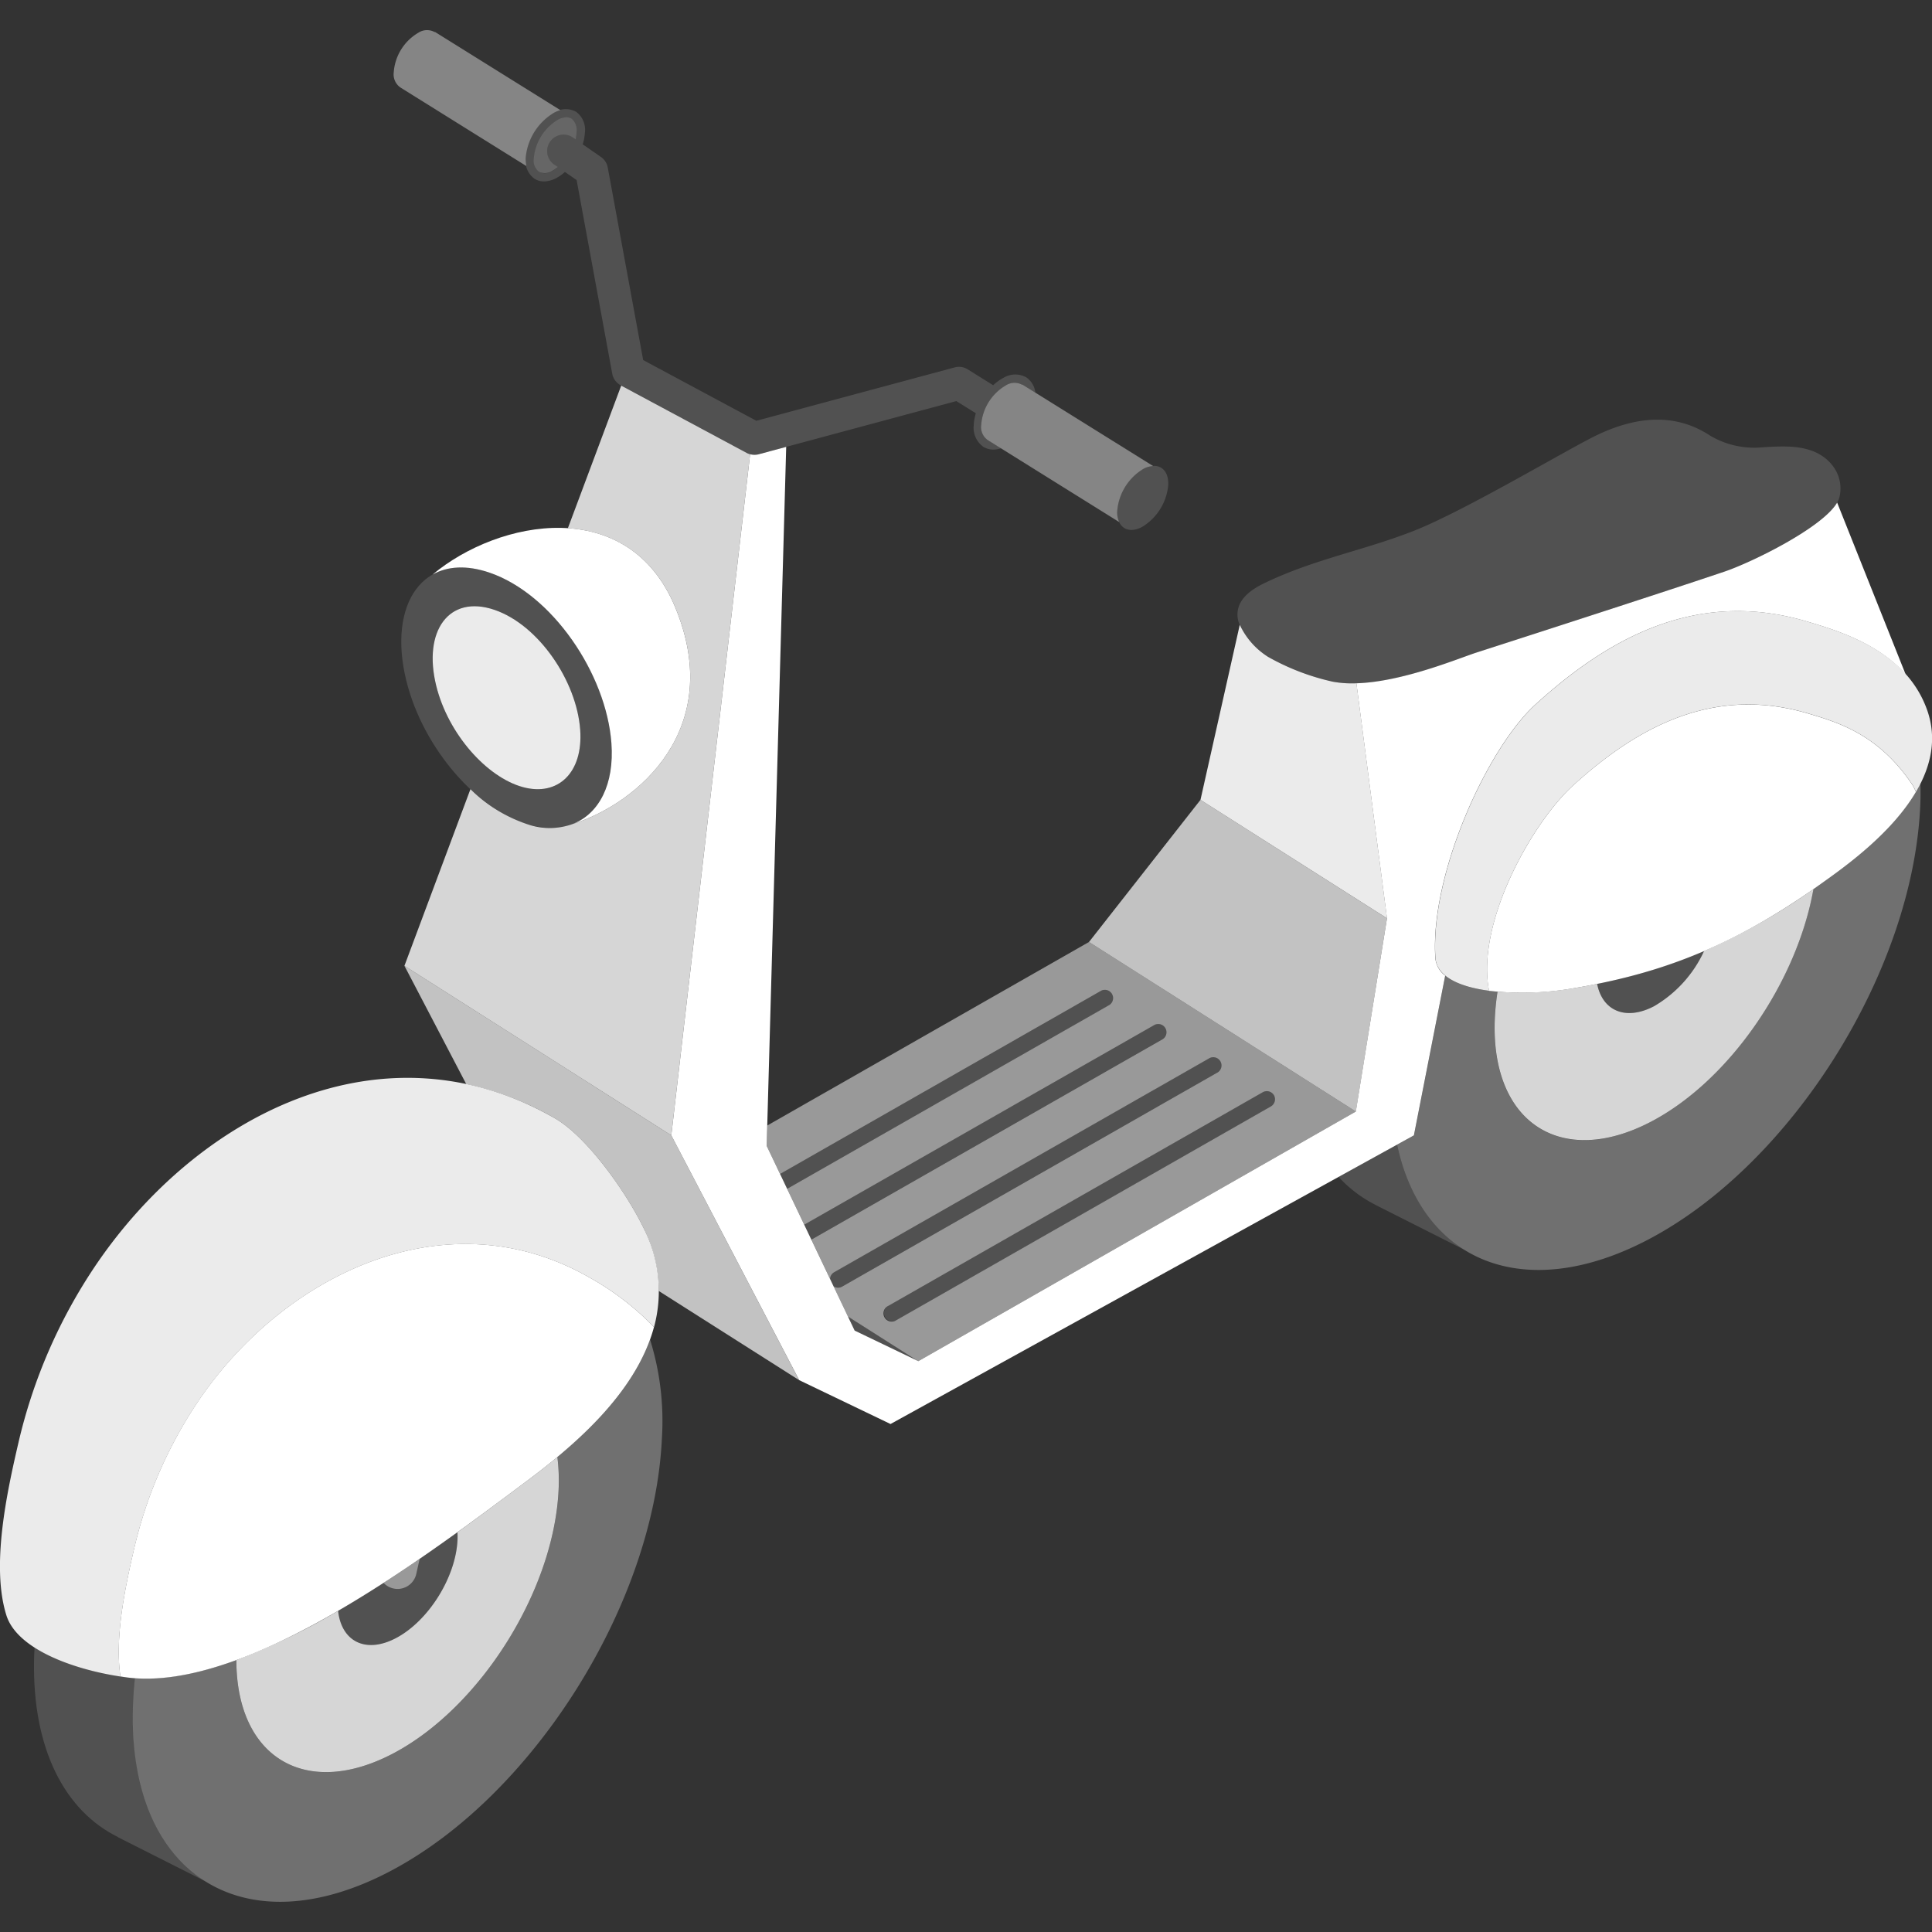 <svg viewBox="0 0 300 300" xmlns="http://www.w3.org/2000/svg"><rect x="0" y="0" width="300" height="300" fill="#333333" stroke="none"/><g fill="#fff"><path d="m 169.1 146.27 l 17.31 -22.07 28.96 18.4 -4.83 30 z" opacity=".7"/><path d="m 173.48 79.42 a 8.4 8.4 0 0 1 4.15 -6.66 c 2.21 -1.11 3.89 .06 3.77 2.58 a 8.47 8.47 0 0 1 -4.07 6.49 c -2.17 1.14 -3.9 .08 -3.85 -2.41 z" opacity=".15"/><path d="m 132.71 206.61 l -1.05 -2.2 10.94 6.95 z" opacity=".15"/><path d="m 20.82 240.55 a 68.84 68.84 0 0 1 9.96 -22.95 c 13.24 -19.61 38.47 -32.01 60.8 -19.2 a 43.3 43.3 0 0 1 9.98 7.67 21.46 21.46 0 0 0 -1.57 -15.27 c -2.56 -5.35 -8.71 -14.21 -13.83 -17.15 -26.78 -15.36 -55.5 -.57 -71.38 22.94 a 82.52 82.52 0 0 0 -11.94 27.53 c -1.78 7.67 -4.25 19.05 -1.85 26.7 1.63 5.19 10.19 8.37 17.72 9.51 -.93 -6.19 .81 -14.17 2.11 -19.78 z" opacity=".9"/><path d="m 100.94 208.01 c -2.65 7.34 -8.74 13.54 -14.38 18.22 a 29.81 29.81 0 0 1 .19 5.07 c -.72 15.66 -12.19 33.89 -25.75 41 -13.48 7.07 -24.28 .68 -24.31 -14.53 -5.58 2.04 -10.94 3.16 -15.74 2.8 q -.27 2.53 -.32 5.01 c -.53 25.81 17.43 36.79 39.9 25.01 22.26 -11.67 41.08 -41.58 42.25 -67.28 a 42.32 42.32 0 0 0 -1.84 -15.3 z" opacity=".3"/><path d="m 81.38 230.29 c -2.96 2.2 -6.48 4.85 -10.35 7.64 a 11.6 11.6 0 0 1 .01 1.2 c -.27 5.82 -4.53 12.6 -9.57 15.24 -4.65 2.44 -8.44 .56 -8.97 -4.24 a 102.03 102.03 0 0 1 -15.8 7.64 c .02 15.21 10.82 21.59 24.3 14.53 13.56 -7.11 25.03 -25.33 25.74 -40.99 a 29.81 29.81 0 0 0 -.19 -5.07 c -1.81 1.51 -3.58 2.87 -5.17 4.05 z" opacity=".8"/><path d="m 65.17 242.05 l -.53 2.36 a 2.98 2.98 0 0 1 -5.08 1.38 c -2.31 1.49 -4.67 2.95 -7.06 4.34 .53 4.8 4.32 6.68 8.97 4.24 5.04 -2.64 9.31 -9.42 9.57 -15.24 a 11.57 11.57 0 0 0 -.01 -1.2 c -1.88 1.35 -3.84 2.73 -5.86 4.12 z" opacity=".15"/><path d="m 59.56 245.79 a 2.98 2.98 0 0 0 5.08 -1.38 l .53 -2.36 c -1.82 1.25 -3.7 2.5 -5.61 3.74 z" opacity=".5"/><path d="m 81.38 230.29 c 6.94 -5.17 17.32 -13.59 20.17 -24.23 a 43.3 43.3 0 0 0 -9.98 -7.67 c -22.33 -12.81 -47.56 -.4 -60.8 19.2 a 68.84 68.84 0 0 0 -9.96 22.96 c -1.3 5.61 -3.04 13.59 -2.11 19.77 .36 .06 .72 .11 1.08 .16 18.69 2.37 46.93 -19.27 61.6 -30.19 z"/><path d="m 94.94 115.4 c -.78 -10.75 -9.17 -23.15 -18.95 -26.49 -10.13 -3.46 -15.88 4.72 -12.89 16.81 2.64 10.65 11.19 20.21 19.16 22.39 7.76 2.12 13.37 -3.17 12.68 -12.71 z m -13.75 6.82 c -5.6 -1.53 -11.6 -8.24 -13.45 -15.72 -2.1 -8.49 1.94 -14.23 9.05 -11.8 6.86 2.34 12.75 11.05 13.3 18.6 .48 6.69 -3.46 10.41 -8.9 8.92 z" opacity=".15"/><path d="m 86.16 173.65 c 5.12 2.94 11.27 11.8 13.83 17.15 a 22.24 22.24 0 0 1 2.3 9.66 l 21.8 13.85 -19.85 -38.01 -41.44 -26.33 9.6 18.37 a 47.22 47.22 0 0 1 13.76 5.31 z" opacity=".7"/><path d="m 115.94 70.33 l -19.48 -10.45 -8.28 22.14 c 6.85 .45 13.24 3.96 16.7 12.36 7.75 18.82 -5.82 30.31 -15.84 33.54 v -.01 a 10.47 10.47 0 0 1 -6.77 .2 22.82 22.82 0 0 1 -9.22 -5.57 l -10.25 27.43 41.44 26.33 12.24 -105.76 a 2.53 2.53 0 0 1 -.54 -.21 z" opacity=".8"/><path d="m 67.53 4.95 l -.02 .04 a 2.46 2.46 0 0 0 -2.53 .08 7.77 7.77 0 0 0 -3.84 6.16 2.47 2.47 0 0 0 1.17 2.44 l 19.42 12.11 a 4.94 4.94 0 0 1 -.11 -1.12 9.07 9.07 0 0 1 4.5 -7.21 4.96 4.96 0 0 1 .88 -.36 z" opacity=".4"/><path d="m 86.06 25.56 a 2.55 2.55 0 1 1 2.91 -4.2 l .4 .28 a 5.83 5.83 0 0 0 .17 -1.08 2.31 2.31 0 0 0 -.77 -2.12 1.43 1.43 0 0 0 -.79 -.22 2.91 2.91 0 0 0 -1.29 .35 7.79 7.79 0 0 0 -3.8 6.1 2.19 2.19 0 0 0 .79 2.01 2.15 2.15 0 0 0 2.12 -.18 5.44 5.44 0 0 0 .83 -.56 z" opacity=".25"/><path d="m 153.53 68.42 a 2.46 2.46 0 0 1 -1.17 -2.44 7.77 7.77 0 0 1 3.84 -6.16 2.47 2.47 0 0 1 2.53 -.08 l .02 -.04 2.02 1.26 a 3.32 3.32 0 0 0 -1.39 -2.35 3.5 3.5 0 0 0 -3.56 .06 7.14 7.14 0 0 0 -1.6 1.15 l -3.96 -2.47 a 2.56 2.56 0 0 0 -2.02 -.3 l -30.79 8.29 -17.58 -9.43 -5.5 -29.9 a 2.56 2.56 0 0 0 -1.06 -1.64 l -2.83 -1.96 a 7.32 7.32 0 0 0 .34 -1.79 3.47 3.47 0 0 0 -1.35 -3.25 3.29 3.29 0 0 0 -3.35 .07 9.07 9.07 0 0 0 -4.5 7.21 3.39 3.39 0 0 0 1.4 3.12 2.71 2.71 0 0 0 1.44 .4 4.21 4.21 0 0 0 1.94 -.53 6.82 6.82 0 0 0 1.32 -.94 l 1.82 1.26 5.53 30.07 a 2.56 2.56 0 0 0 1.3 1.79 l 19.56 10.5 a 2.55 2.55 0 0 0 1.87 .22 l 30.7 -8.26 3.03 1.89 a 7.33 7.33 0 0 0 -.33 1.9 3.59 3.59 0 0 0 1.5 3.31 2.91 2.91 0 0 0 1.55 .43 3.93 3.93 0 0 0 1.18 -.2 z m -64.16 -46.78 l -.4 -.28 a 2.55 2.55 0 1 0 -2.91 4.2 l .58 .4 a 5.44 5.44 0 0 1 -.83 .56 2.15 2.15 0 0 1 -2.12 .18 2.19 2.19 0 0 1 -.79 -2.02 7.79 7.79 0 0 1 3.8 -6.1 2.91 2.91 0 0 1 1.29 -.35 1.43 1.43 0 0 1 .79 .22 2.31 2.31 0 0 1 .77 2.12 5.83 5.83 0 0 1 -.18 1.07 z" opacity=".15"/><path d="m 173.48 79.42 a 8.4 8.4 0 0 1 4.15 -6.66 3.63 3.63 0 0 1 1.42 -.4 l -20.3 -12.65 -.02 .04 a 2.47 2.47 0 0 0 -2.53 .08 7.77 7.77 0 0 0 -3.84 6.16 2.46 2.46 0 0 0 1.17 2.44 l 20.25 12.63 a 3.69 3.69 0 0 1 -.3 -1.64 z" opacity=".4"/><path d="m 231.19 153.63 c -1.91 -10.42 6.64 -25.81 13.12 -31.7 10.38 -9.45 22.16 -15.44 36.59 -11.11 4.58 1.37 10.73 3.22 15.93 10.84 a 6.14 6.14 0 0 1 .68 1.31 c 2.27 -3.86 3.35 -8.2 1.72 -12.76 -3.28 -9.18 -13.2 -12.08 -18.5 -13.67 -16.68 -5 -30.29 1.92 -42.29 12.85 -7.48 6.81 -16.36 26.31 -15.55 39.3 .19 3 3.79 4.56 8.37 5.16 -.02 -.07 -.06 -.14 -.07 -.22 z" opacity=".9"/><path d="m 229.29 101.32 c 1.99 -.64 27.88 -8.98 38.45 -12.55 4.66 -1.57 16.96 -7.69 17.88 -11.55 .79 -3.28 -1.3 -6.19 -4.37 -7.26 -2.38 -.83 -4.97 -.65 -7.48 -.51 a 13.47 13.47 0 0 1 -8.2 -1.79 c -5.89 -3.89 -12.14 -2.65 -17.38 -.2 -4.22 1.97 -20.5 11.74 -28.53 14.92 -7.82 3.1 -15.47 4.39 -23.3 8.16 -1.86 .9 -4.54 2.51 -4.17 5.41 .28 2.2 2.96 5.07 4.69 6.03 a 36.49 36.49 0 0 0 10.1 3.87 c 7.5 1.47 19.14 -3.52 22.31 -4.53 z" opacity=".15"/><path d="m 197.82 170.07 a 1.28 1.28 0 0 0 -1.74 -.48 l -58.17 33.18 a 1.28 1.28 0 1 0 1.27 2.23 l 58.17 -33.18 a 1.28 1.28 0 0 0 .47 -1.75 z" opacity=".15"/><path d="m 119.05 177.93 l 2.08 4.36 49.72 -28.37 a 1.28 1.28 0 1 1 1.26 2.22 l -49.88 28.46 2.65 5.57 54.38 -31.02 a 1.28 1.28 0 0 1 1.27 2.22 l -54.54 31.12 2.9 6.09 a 1.25 1.25 0 0 1 .62 -1.02 l 58.17 -33.18 a 1.28 1.28 0 1 1 1.26 2.22 l -58.17 33.18 a 1.25 1.25 0 0 1 -1.34 -.05 l 2.23 4.69 10.93 6.95 67.95 -38.77 -41.44 -26.33 -49.96 28.5 z m 78.77 -7.86 a 1.28 1.28 0 0 1 -.48 1.74 l -58.16 33.19 a 1.28 1.28 0 1 1 -1.26 -2.22 l 58.16 -33.18 a 1.28 1.28 0 0 1 1.74 .47 z" opacity=".5"/><path d="m 122.23 184.6 l 49.89 -28.46 a 1.28 1.28 0 1 0 -1.26 -2.22 l -49.73 28.37 z" opacity=".15"/><path d="m 125.98 192.48 l 54.54 -31.12 a 1.28 1.28 0 0 0 -1.27 -2.22 l -54.37 31.03 z" opacity=".15"/><path d="m 129.43 199.72 a 1.25 1.25 0 0 0 1.34 .05 l 58.17 -33.18 a 1.28 1.28 0 1 0 -1.26 -2.22 l -58.18 33.19 a 1.25 1.25 0 0 0 -.62 1.02 z" opacity=".15"/><path d="m 216.93 177.75 l -9.07 5 a 20.04 20.04 0 0 0 5.81 4.38 v .01 l 13.59 6.86 c -5.08 -3.2 -8.72 -8.74 -10.33 -16.25 z" opacity=".15"/><path d="m 282.83 137.19 c -.42 .3 -.84 .58 -1.25 .87 -2.54 14.4 -13.02 29.73 -25.19 36.11 -13.69 7.18 -24.63 .49 -24.31 -15.24 a 37.22 37.22 0 0 1 .45 -4.94 c -3.39 -.31 -6.39 -1.07 -8.11 -2.49 l -4.86 24.8 -2.62 1.45 c 3.89 18.23 19.79 24.8 38.99 14.73 22.25 -11.67 41.07 -41.58 42.24 -67.28 .06 -1.21 .06 -2.38 .03 -3.53 -3.59 7.17 -11.66 12.87 -15.37 15.52 z" opacity=".3"/><path d="m 264.61 147.67 a 19.2 19.2 0 0 1 -7.76 8.57 c -4.39 2.3 -8.02 .76 -8.85 -3.47 -1.33 .27 -2.67 .52 -4.03 .74 a 47.47 47.47 0 0 1 -11.43 .47 37.22 37.22 0 0 0 -.45 4.94 c -.32 15.72 10.62 22.42 24.31 15.24 12.17 -6.38 22.65 -21.72 25.19 -36.11 a 95.86 95.86 0 0 1 -16.98 9.62 z" opacity=".8"/><path d="m 248 152.77 c .83 4.23 4.46 5.77 8.85 3.47 a 19.2 19.2 0 0 0 7.76 -8.57 82.55 82.55 0 0 1 -16.61 5.1 z" opacity=".15"/><path d="m 243.96 153.52 c 13.04 -2.16 24.45 -6.04 38.87 -16.33 3.48 -2.48 10.81 -7.66 14.67 -14.21 a 6.14 6.14 0 0 0 -.68 -1.31 c -5.2 -7.63 -11.35 -9.47 -15.93 -10.84 -14.43 -4.33 -26.2 1.66 -36.59 11.11 -6.47 5.89 -15.03 21.29 -13.12 31.7 .02 .08 .05 .15 .07 .22 a 46.25 46.25 0 0 0 12.71 -.34 z"/><path d="m 285.27 78.04 c -2.23 3.86 -13.19 9.27 -17.53 10.73 -10.57 3.57 -36.46 11.91 -38.45 12.55 -2.69 .86 -11.49 4.57 -18.67 4.78 l 4.75 36.5 -4.84 30 -67.93 38.76 -9.89 -4.75 -13.66 -28.68 3.03 -108.54 -4.27 1.15 a 2.55 2.55 0 0 1 -1.33 -.01 l -12.24 105.77 19.86 38.01 14.18 6.81 81.27 -44.82 4.86 -24.8 a 3.87 3.87 0 0 1 -1.54 -2.81 c -.81 -12.99 8.07 -32.49 15.55 -39.3 12 -10.93 25.61 -17.84 42.29 -12.85 4.04 1.21 10.76 3.19 15.18 8.14 z"/><path d="m 206.99 105.86 a 36.45 36.45 0 0 1 -10.1 -3.87 11.75 11.75 0 0 1 -4.38 -4.97 l -6.1 27.18 28.97 18.4 -4.75 -36.5 a 16.68 16.68 0 0 1 -3.64 -.24 z" opacity=".9"/><path d="m 104.88 94.38 c -7.26 -17.64 -27.44 -13.73 -37.7 -5.17 2.28 -1.29 5.28 -1.5 8.81 -.3 9.78 3.34 18.16 15.74 18.95 26.49 .47 6.42 -1.93 10.9 -5.9 12.51 v .01 c 10.03 -3.23 23.59 -14.72 15.84 -33.54 z"/><path d="m 90.09 113.3 c .49 6.69 -3.46 10.41 -8.9 8.92 -5.6 -1.53 -11.6 -8.24 -13.45 -15.72 -2.1 -8.49 1.94 -14.23 9.05 -11.8 6.86 2.35 12.75 11.05 13.3 18.6 z" opacity=".9"/><path d="m 21.55 275.9 c 0 -.02 -.01 -.03 -.01 -.05 q -.23 -1.06 -.4 -2.17 c -.02 -.12 -.04 -.24 -.05 -.36 q -.14 -.97 -.24 -1.99 c -.02 -.19 -.04 -.37 -.05 -.56 -.05 -.64 -.09 -1.29 -.12 -1.95 -.01 -.21 -.02 -.41 -.03 -.63 -.03 -.85 -.03 -1.72 -.02 -2.61 q .05 -2.48 .32 -5.01 c -.39 -.03 -.79 -.05 -1.17 -.1 -4.97 -.63 -10.57 -2.19 -14.41 -4.65 -.04 .64 -.07 1.28 -.08 1.91 -.28 13.89 4.8 23.47 13.04 27.53 l -.01 .02 13.55 6.84 c -5.07 -3.18 -8.71 -8.72 -10.32 -16.22 z" opacity=".15"/></g></svg>